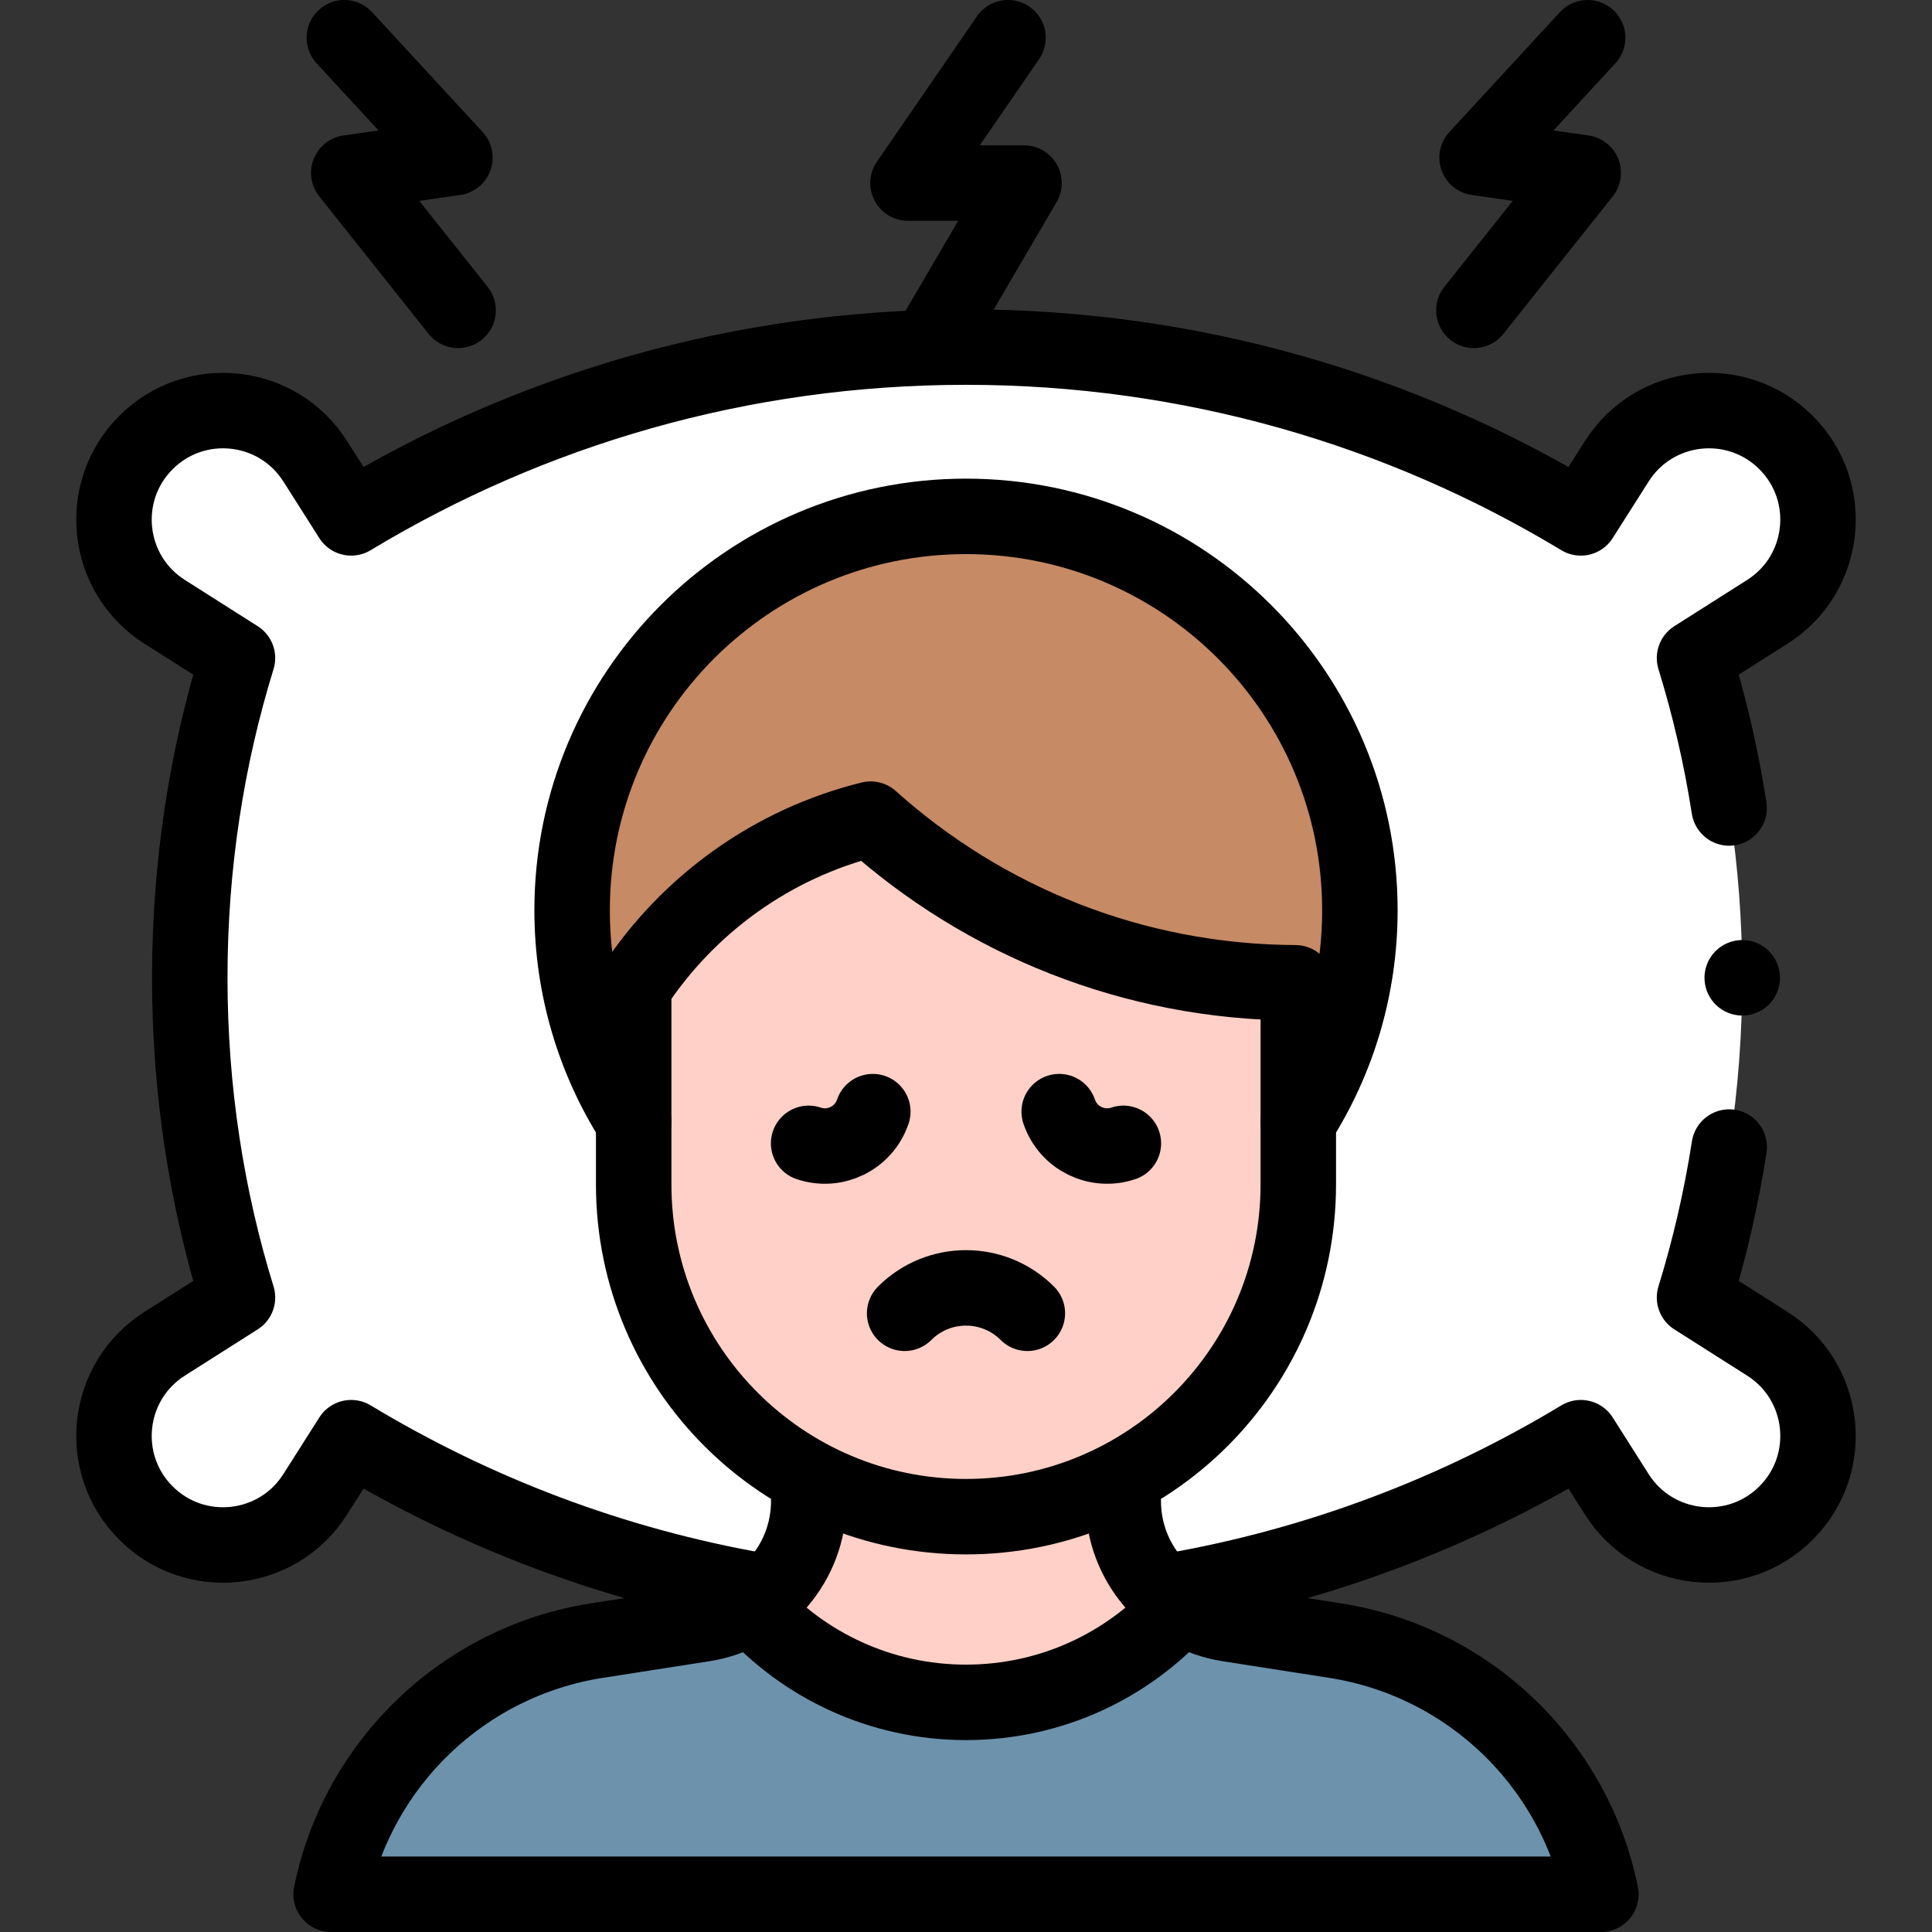 <svg xmlns="http://www.w3.org/2000/svg" xmlns:xlink="http://www.w3.org/1999/xlink" id="Capa_1" x="0px" y="0px" viewBox="0 0 512 512" style="enable-background:new 0 0 512 512;" xml:space="preserve" width="512" height="512"><rect x="0" y="0" width="512" height="512" fill="#333333" stroke="none"/><g>	<path style="fill:#FFFFFF;" d="M468.38,356.121l-19.314-12.265c8.165-26.409,12.644-54.944,12.644-84.732&#10;&#9;&#9;s-4.479-58.322-12.644-84.732l19.314-12.266c15.622-9.921,18.03-31.762,4.944-44.847l0,0&#10;&#9;&#9;c-13.086-13.086-34.926-10.678-44.848,4.944l-9.54,15.022C371.368,108.524,315.621,91.981,256,91.981&#10;&#9;&#9;s-115.368,16.543-162.936,45.264l-9.54-15.022c-9.921-15.622-31.762-18.03-44.848-4.944l0,0&#10;&#9;&#9;c-13.086,13.086-10.678,34.926,4.944,44.847l19.314,12.266c-8.165,26.409-12.644,54.944-12.644,84.732s4.479,58.322,12.644,84.732&#10;&#9;&#9;L43.62,356.121c-15.622,9.921-18.03,31.762-4.944,44.848h0c13.086,13.086,34.926,10.678,44.848-4.944l9.54-15.022&#10;&#9;&#9;c47.569,28.721,103.315,45.264,162.936,45.264s115.368-16.543,162.936-45.264l9.54,15.022c9.921,15.622,31.762,18.03,44.848,4.944&#10;&#9;&#9;h0C486.41,387.883,484.002,366.043,468.38,356.121z"></path>	<path style="fill:#6D92AC;" d="M214.326,397.822L214.326,397.822c0,16.226-11.82,30.033-27.851,32.535l-28.261,4.41&#10;&#9;&#9;C122.99,440.264,94.891,467.073,87.745,502l0,0h336.51l0,0c-7.146-34.927-35.245-61.736-70.469-67.233l-28.261-4.41&#10;&#9;&#9;c-16.032-2.502-27.851-16.309-27.851-32.535l0,0H214.326z"></path>	<path style="fill:#FFD0C7;" d="M198.959,425.681c14.028,15.629,34.387,25.461,57.041,25.461c22.655,0,43.014-9.832,57.042-25.462&#10;&#9;&#9;c0,0,0.015-0.018,0.019-0.024c-9.316-5.878-15.387-16.224-15.387-27.835h-83.348c0,11.614-6.074,21.964-15.396,27.84&#10;&#9;&#9;L198.959,425.681z"></path>	<path style="fill:#C68A65;" d="M344.068,297.289c10.33-16.194,16.316-35.429,16.316-56.061c0-57.65-46.734-104.384-104.384-104.384&#10;&#9;&#9;s-104.384,46.734-104.384,104.384c0,20.633,5.986,39.868,16.317,56.062L344.068,297.289z"></path>	<path style="fill:#FFD0C7;" d="M344.065,261.631c-0.257-0.391-0.503-0.79-0.765-1.178c-43.257-0.191-82.689-16.561-112.566-43.371&#10;&#9;&#9;c-26.15,6.445-48.441,22.667-62.8,44.558v52.229c0,48.637,39.428,88.065,88.065,88.065l0,0c48.637,0,88.065-39.428,88.065-88.065&#10;&#9;&#9;V261.631z"></path>	<path style="fill:none;stroke:#000000;stroke-width:20;stroke-linecap:round;stroke-linejoin:round;stroke-miterlimit:10;" d="&#10;&#9;&#9;M458.239,214.124c-2.135-13.676-5.223-26.952-9.173-39.732l19.314-12.266c15.622-9.921,18.03-31.762,4.944-44.847l0,0&#10;&#9;&#9;c-13.086-13.086-34.926-10.678-44.848,4.944l-9.54,15.022C371.368,108.524,315.621,91.981,256,91.981&#10;&#9;&#9;s-115.368,16.543-162.936,45.264l-9.54-15.022c-9.921-15.622-31.762-18.03-44.848-4.944l0,0&#10;&#9;&#9;c-13.086,13.086-10.678,34.926,4.944,44.847l19.314,12.266c-8.165,26.409-12.644,54.944-12.644,84.732s4.479,58.322,12.644,84.732&#10;&#9;&#9;L43.62,356.121c-15.622,9.921-18.03,31.762-4.944,44.848h0c13.086,13.086,34.926,10.678,44.848-4.944l9.54-15.022&#10;&#9;&#9;c32.703,19.746,69.272,33.736,108.308,40.551"></path>	<path style="fill:none;stroke:#000000;stroke-width:20;stroke-linecap:round;stroke-linejoin:round;stroke-miterlimit:10;" d="&#10;&#9;&#9;M309.898,421.68c39.31-6.768,76.131-20.809,109.039-40.678l9.54,15.022c9.921,15.622,31.762,18.03,44.848,4.944h0&#10;&#9;&#9;c13.086-13.086,10.678-34.926-4.944-44.848l-19.314-12.265c3.964-12.823,7.06-26.148,9.195-39.873"></path>	<path style="fill:none;stroke:#000000;stroke-width:20;stroke-linecap:round;stroke-linejoin:round;stroke-miterlimit:10;" d="&#10;&#9;&#9;M344.065,261.631c-0.257-0.391-0.503-0.79-0.765-1.178c-43.257-0.191-82.689-16.561-112.566-43.371&#10;&#9;&#9;c-26.15,6.445-48.441,22.667-62.8,44.558v52.229c0,48.637,39.428,88.065,88.065,88.065l0,0c48.637,0,88.065-39.428,88.065-88.065&#10;&#9;&#9;V261.631z"></path>	<path style="fill:none;stroke:#000000;stroke-width:20;stroke-linecap:round;stroke-linejoin:round;stroke-miterlimit:10;" d="&#10;&#9;&#9;M344.068,297.289c10.33-16.194,16.316-35.429,16.316-56.061c0-57.65-46.734-104.384-104.384-104.384&#10;&#9;&#9;s-104.384,46.734-104.384,104.384c0,20.633,5.986,39.868,16.317,56.062"></path>	<path style="fill:none;stroke:#000000;stroke-width:20;stroke-linecap:round;stroke-linejoin:round;stroke-miterlimit:10;" d="&#10;&#9;&#9;M214.326,397.822L214.326,397.822c0,16.226-11.82,30.033-27.851,32.535l-28.261,4.41C122.99,440.264,94.891,467.073,87.745,502l0,0&#10;&#9;&#9;h336.51l0,0c-7.146-34.927-35.245-61.736-70.469-67.233l-28.261-4.41c-16.032-2.502-27.851-16.309-27.851-32.535l0,0"></path>	<path style="fill:none;stroke:#000000;stroke-width:20;stroke-linecap:round;stroke-linejoin:round;stroke-miterlimit:10;" d="&#10;&#9;&#9;M313.042,425.68c-14.028,15.63-34.387,25.462-57.042,25.462c-22.655,0-43.013-9.832-57.041-25.461"></path>	<g>		<path style="fill:none;stroke:#000000;stroke-width:20;stroke-linecap:round;stroke-linejoin:round;stroke-miterlimit:10;" d="&#10;&#9;&#9;&#9;M231.304,294.595c-2.376,7.018-9.991,10.78-17.009,8.404"></path>		<path style="fill:none;stroke:#000000;stroke-width:20;stroke-linecap:round;stroke-linejoin:round;stroke-miterlimit:10;" d="&#10;&#9;&#9;&#9;M280.696,294.595c2.376,7.018,9.991,10.78,17.009,8.404"></path>		<path style="fill:none;stroke:#000000;stroke-width:20;stroke-linecap:round;stroke-linejoin:round;stroke-miterlimit:10;" d="&#10;&#9;&#9;&#9;M272.259,348.037c-8.979-8.979-23.538-8.979-32.518,0"></path>	</g>			<polyline style="fill:none;stroke:#000000;stroke-width:20;stroke-linecap:round;stroke-linejoin:round;stroke-miterlimit:10;" points="&#10;&#9;&#9;267.131,10 240.629,48.517 271.371,48.517 245.929,91.981 &#9;"></polyline>			<polyline style="fill:none;stroke:#000000;stroke-width:20;stroke-linecap:round;stroke-linejoin:round;stroke-miterlimit:10;" points="&#10;&#9;&#9;420.744,10 391.443,41.773 419.576,45.803 390.596,82.242 &#9;"></polyline>			<polyline style="fill:none;stroke:#000000;stroke-width:20;stroke-linecap:round;stroke-linejoin:round;stroke-miterlimit:10;" points="&#10;&#9;&#9;91.256,10 120.557,41.773 92.424,45.803 121.404,82.242 &#9;"></polyline>			<line style="fill:none;stroke:#000000;stroke-width:20;stroke-linecap:round;stroke-linejoin:round;stroke-miterlimit:10;" x1="461.709" y1="259.124" x2="461.709" y2="259.124"></line></g></svg>